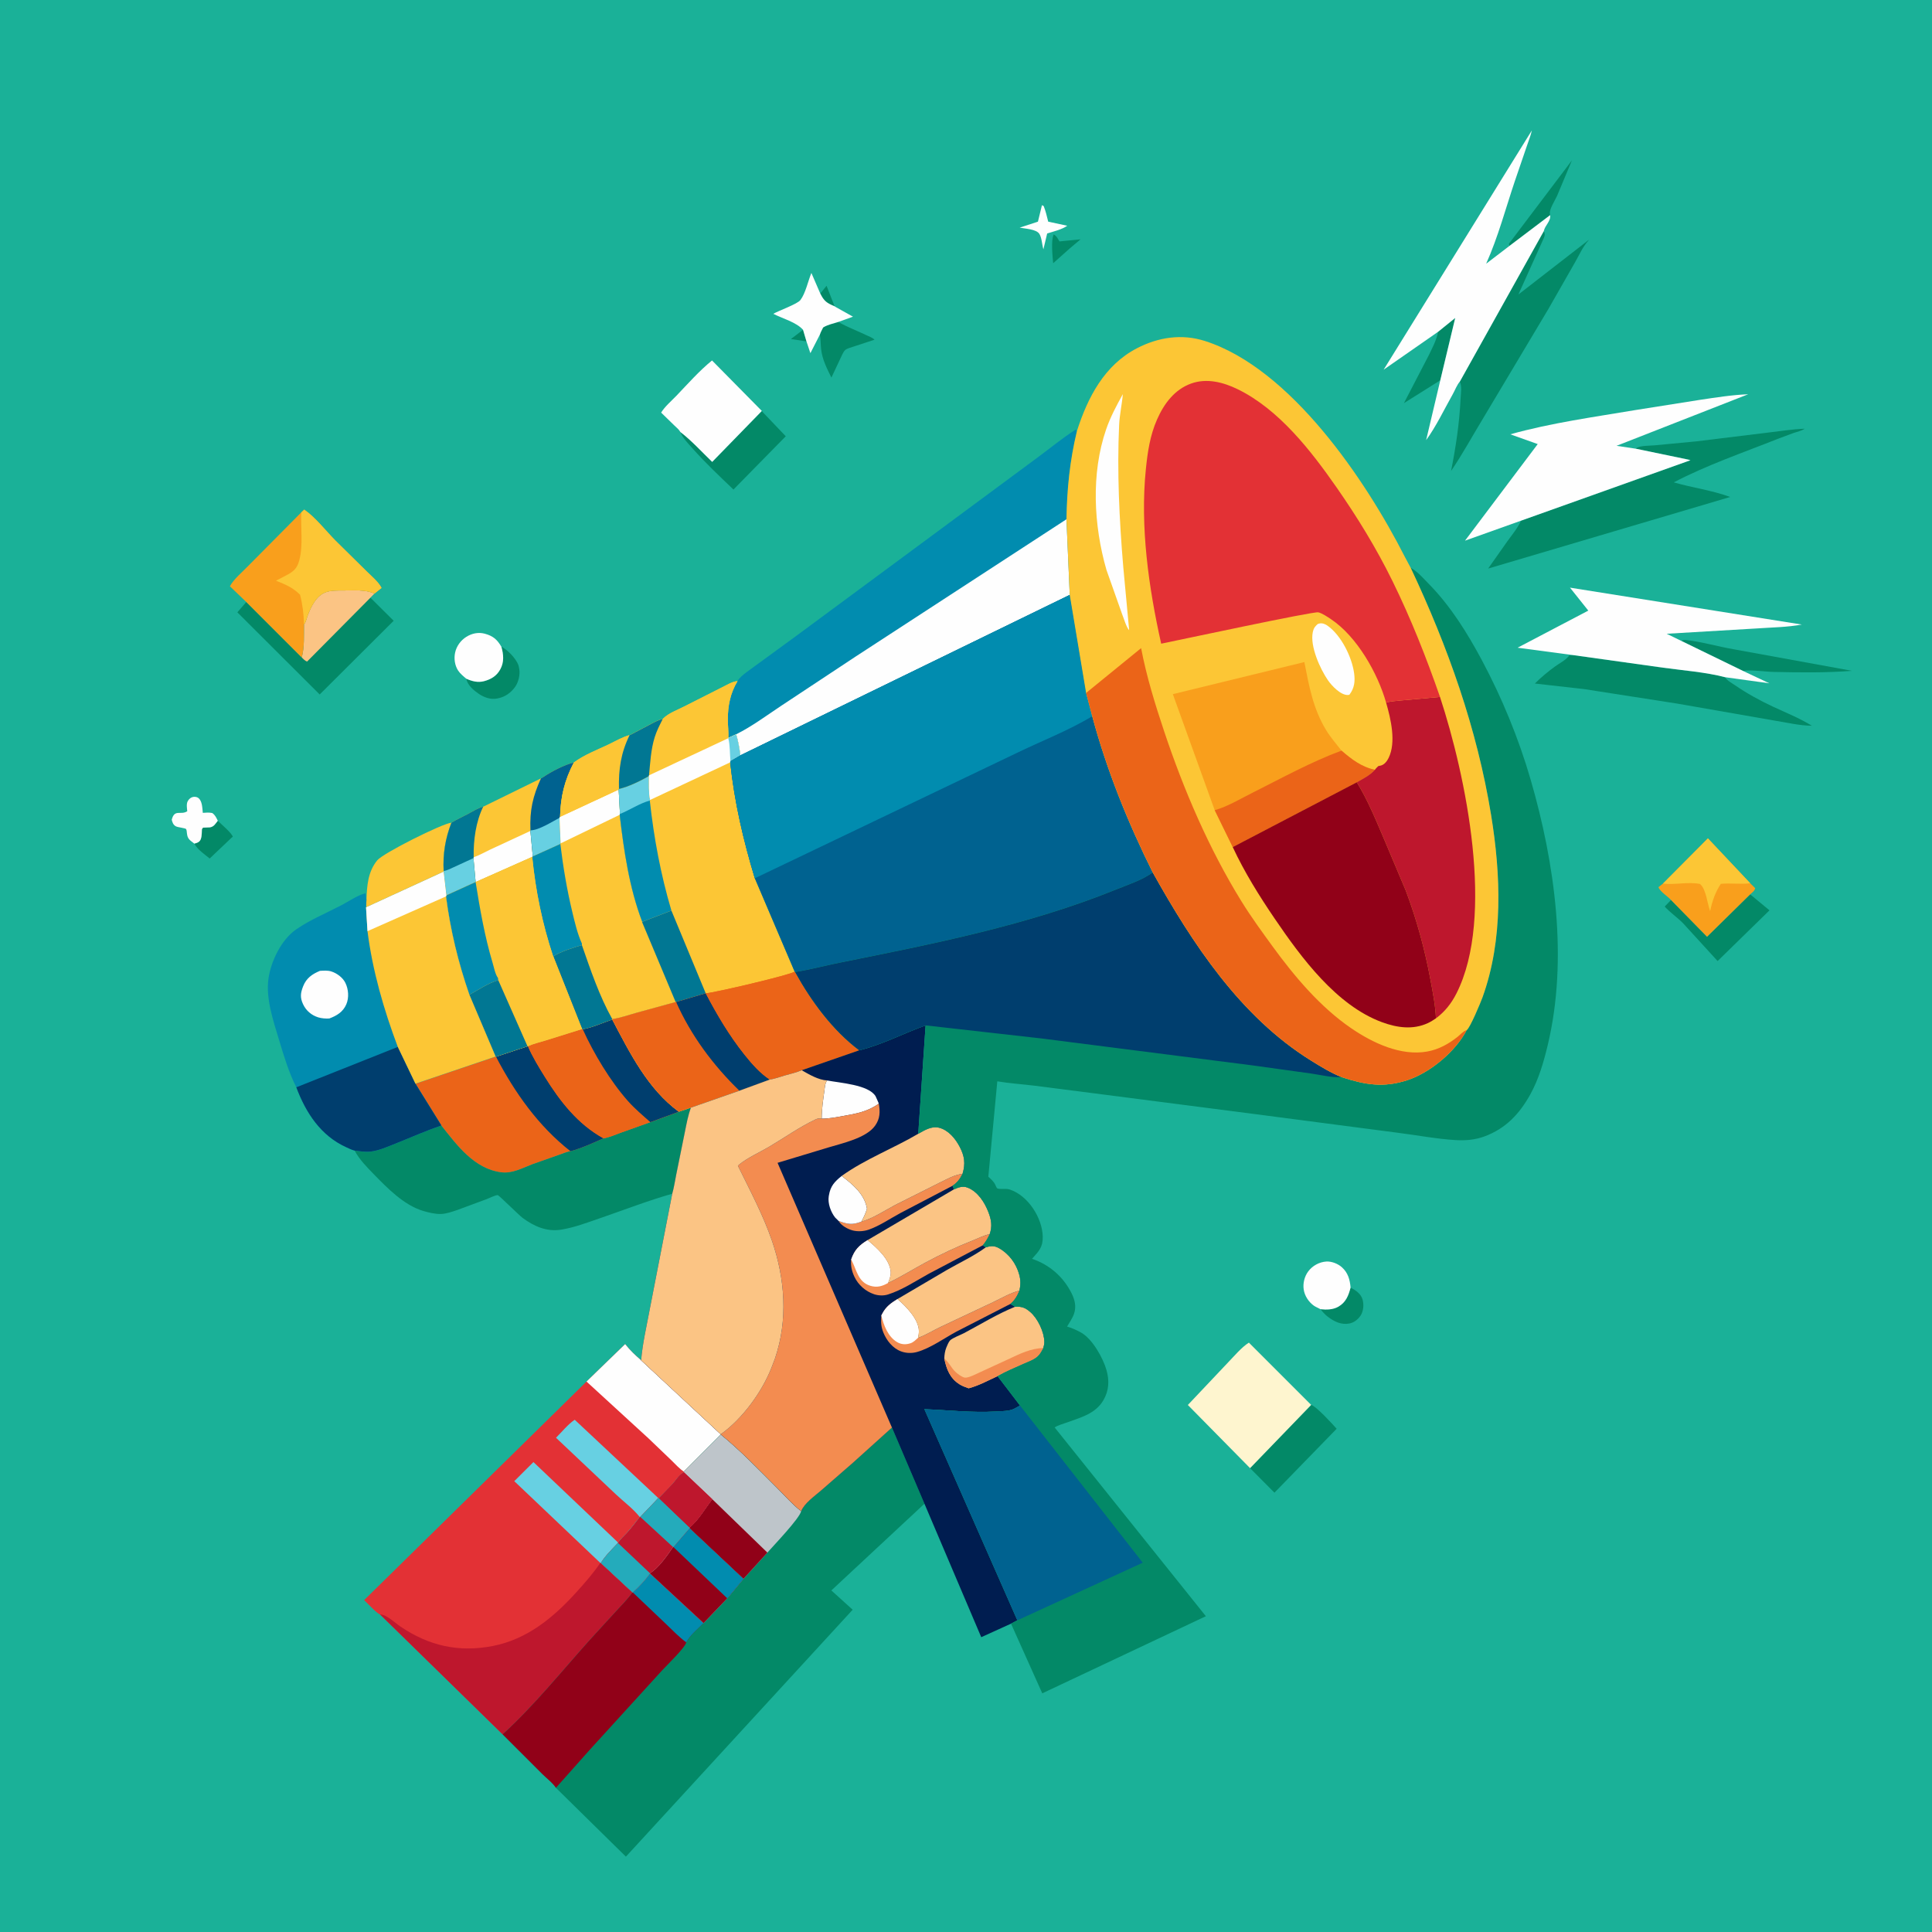 <svg version="1.1" xmlns="http://www.w3.org/2000/svg" style="display: block;" viewBox="0 0 2048 2048" width="1024" height="1024">
<path transform="translate(0,0)" fill="rgb(26,177,152)" d="M -0 -0 L 2048 0 L 2048 2048 L -0 2048 L -0 -0 z"/>
<path transform="translate(0,0)" fill="rgb(3,137,103)" d="M 854.878 361.9 L 838.39 359.395 L 851.251 349.606 L 854.878 361.9 z"/>
<path transform="translate(0,0)" fill="rgb(3,137,103)" d="M 869.533 311.178 L 876.195 302.953 L 884.703 324.7 C 876.491 321.212 873.647 319.448 869.533 311.178 z"/>
<path transform="translate(0,0)" fill="rgb(3,137,103)" d="M 1116.97 248.5 C 1120.19 250.288 1121.16 252.814 1123.09 255.902 L 1145.44 253.689 L 1133.49 263.775 L 1116.4 279.039 C 1115.73 271.616 1113.94 254.971 1116.97 248.5 z"/>
<path transform="translate(0,0)" fill="rgb(254,254,254)" d="M 1104.52 217.5 L 1106.36 218.443 C 1108.49 223.798 1109.76 229.384 1111.15 234.965 L 1131.32 239.306 C 1125.66 243.374 1116.64 245.358 1110.04 247.503 L 1106.05 264.28 C 1104.58 259.496 1104.36 251.762 1101.65 247.762 C 1098.33 242.864 1086.54 242.424 1080.9 241.31 L 1100.25 234.981 L 1104.52 217.5 z"/>
<path transform="translate(0,0)" fill="rgb(3,137,103)" d="M 230.877 870.03 C 234.218 873.455 245.801 883.092 246.758 887.001 L 245.386 888.094 L 222.264 910.063 C 216.983 905.651 209.194 900.523 206.026 894.3 C 208.101 893.68 209.685 893.373 211.329 891.89 C 213.93 889.544 213.839 883.816 214.01 880.512 C 214.124 878.314 213.779 879.446 215.196 877.344 L 222.5 877.056 C 226.806 876.374 228.371 873.192 230.877 870.03 z"/>
<path transform="translate(0,0)" fill="rgb(3,137,103)" d="M 1431.67 1364.87 C 1437.19 1367.84 1442.81 1371.46 1444.48 1377.93 C 1445.87 1383.28 1445.3 1390.12 1442.19 1394.7 C 1439.48 1398.7 1435.33 1401.98 1430.5 1402.94 C 1421.84 1404.66 1414.28 1400.94 1407.56 1395.8 C 1404.66 1393.58 1402.05 1390.7 1399.8 1387.82 C 1406.23 1388.51 1413.1 1388.39 1418.83 1385.07 C 1426.75 1380.48 1429.55 1373.23 1431.67 1364.87 z"/>
<path transform="translate(0,0)" fill="rgb(3,137,103)" d="M 1600.11 260.649 L 1599.5 258.392 L 1666.31 169.989 L 1650.55 207.635 C 1648.46 212.18 1642.25 221.862 1642.92 226.48 L 1643.22 228.04 L 1600.11 260.649 z"/>
<path transform="translate(0,0)" fill="rgb(254,254,254)" d="M 206.026 894.3 L 205.282 893.735 L 204.089 892.79 L 202.299 891.427 C 199.408 889.058 198.479 886.71 198.116 883.045 C 197.967 881.546 197.951 880.496 197.392 879.06 C 196.816 877.582 188.527 877.286 186.094 875.752 C 183.473 874.099 182.798 871.785 182.053 869 C 184.992 857.15 191.58 864.502 198.5 859.95 C 198.221 856.696 197.432 852.529 198.896 849.5 C 200.052 847.11 202.341 845.173 205 844.744 C 206.713 844.467 208.907 844.824 210.257 845.887 C 214.536 849.256 214.406 856.621 214.981 861.653 C 218.443 861.409 221.583 861.122 225 861.832 C 228.105 864.014 229.222 866.692 230.877 870.03 C 228.371 873.192 226.806 876.374 222.5 877.056 L 215.196 877.344 C 213.779 879.446 214.124 878.314 214.01 880.512 C 213.839 883.816 213.93 889.544 211.329 891.89 C 209.685 893.373 208.101 893.68 206.026 894.3 z"/>
<path transform="translate(0,0)" fill="rgb(3,137,103)" d="M 531.482 685.565 C 537.895 688.562 546.806 697.966 549.376 704.67 C 549.801 705.777 549.98 706.843 550.194 708 L 550.438 709.254 C 551.482 715.294 549.583 723.202 545.996 728.208 C 541.589 734.358 535.428 738.735 528 740.235 L 526.787 740.488 C 520.049 741.786 513.066 739.245 507.514 735.485 C 502.29 731.948 496.044 726.685 494.478 720.289 L 494.355 719.51 C 500.365 722.153 506.547 723.82 513.064 722.086 C 520.67 720.062 526.467 716.542 530.332 709.5 C 534.552 701.811 533.799 693.766 531.482 685.565 z"/>
<path transform="translate(0,0)" fill="rgb(3,137,103)" d="M 1524.39 351.761 L 1542.59 337.042 L 1526.76 403.133 L 1488.22 427.334 L 1514.52 376.675 C 1518.15 369.015 1522.38 361.382 1524.13 353.049 L 1524.39 351.761 z"/>
<path transform="translate(0,0)" fill="rgb(3,137,103)" d="M 888.596 341.287 L 889.49 341.794 C 898.576 346.87 908.73 350.662 918.144 355.206 C 920.83 356.502 925.088 357.954 927.013 360.091 L 904.637 367.449 C 902.409 368.222 897.95 369.36 896.148 370.871 C 894.722 372.067 893.658 374.144 892.851 375.757 L 881.329 400.256 C 876.516 390.537 871.698 381.222 870.434 370.275 C 869.838 365.119 870.093 359.822 869.098 354.742 C 869.77 352.279 871.443 349.496 872.542 347.15 C 877.096 344.224 883.431 342.927 888.596 341.287 z"/>
<path transform="translate(0,0)" fill="rgb(254,254,254)" d="M 1399.8 1387.82 L 1398 1386.88 C 1396.13 1385.94 1394.21 1385.13 1392.5 1383.88 C 1387.13 1379.97 1382.99 1373.61 1381.99 1367 C 1380.98 1360.33 1382.78 1353.05 1386.84 1347.65 C 1391.3 1341.71 1398.53 1337.73 1406 1337.28 C 1411.63 1336.94 1418.36 1339.63 1422.5 1343.38 C 1428.99 1349.25 1430.95 1356.45 1431.67 1364.87 C 1429.55 1373.23 1426.75 1380.48 1418.83 1385.07 C 1413.1 1388.39 1406.23 1388.51 1399.8 1387.82 z"/>
<path transform="translate(0,0)" fill="rgb(254,254,254)" d="M 494.355 719.51 C 491.383 717.036 487.701 714.023 485.583 710.748 C 482.035 705.261 481.066 698.048 482.456 691.719 C 483.964 684.858 488.41 678.799 494.333 675.071 C 500.173 671.397 507.103 669.92 513.844 671.738 C 522.561 674.089 526.93 677.801 531.482 685.565 C 533.799 693.766 534.552 701.811 530.332 709.5 C 526.467 716.542 520.67 720.062 513.064 722.086 C 506.547 723.82 500.365 722.153 494.355 719.51 z"/>
<path transform="translate(0,0)" fill="rgb(3,137,103)" d="M 1782.29 679.396 C 1784.07 678.483 1785.01 678.189 1787.06 678.414 C 1803.67 680.236 1820.89 685.334 1837.5 688.199 L 1963.21 711.102 C 1936.13 713.268 1907.5 712.883 1880.33 712.277 C 1870.01 712.046 1857.59 709.812 1847.55 711.146 L 1782.29 679.396 z"/>
<path transform="translate(0,0)" fill="rgb(254,254,254)" d="M 851.251 349.606 C 844.153 341.506 829.379 337.652 819.723 332.65 C 825.885 329.104 845.132 322.4 848.462 318.061 C 853.849 311.044 856.619 297.756 860.107 289.349 L 869.533 311.178 C 873.647 319.448 876.491 321.212 884.703 324.7 L 886.288 325.688 L 904.197 335.692 L 888.596 341.287 C 883.431 342.927 877.096 344.224 872.542 347.15 C 871.443 349.496 869.77 352.279 869.098 354.742 L 859.05 374.363 L 854.878 361.9 L 851.251 349.606 z"/>
<path transform="translate(0,0)" fill="rgb(3,137,103)" d="M 1771.34 954.009 L 1809.53 992.995 L 1855.24 948.037 L 1875.74 964.987 L 1820.73 1018.75 L 1784.04 978.584 C 1777.96 972.464 1770.32 967.222 1764.65 960.993 L 1771.34 954.009 z"/>
<path transform="translate(0,0)" fill="rgb(3,137,103)" d="M 807.58 435.612 L 808.627 436.98 L 832.947 462.464 L 777.494 518.935 C 762.509 504.584 747.607 490.57 733.828 475.025 C 729.658 470.321 723.273 463.897 721.212 457.935 C 733.158 467.098 744.103 479.184 754.951 489.643 L 807.58 435.612 z"/>
<path transform="translate(0,0)" fill="rgb(3,137,103)" d="M 1389.89 1489.25 C 1395.21 1490.61 1412.36 1509.4 1416.91 1514.55 L 1350.98 1582.31 L 1325.13 1556.3 L 1389.89 1489.25 z"/>
<path transform="translate(0,0)" fill="rgb(252,198,53)" d="M 388.441 953.749 C 389.026 938.739 389.955 924.158 399.872 911.998 C 406.168 904.278 468.66 873.018 478.554 872.067 C 472.068 888.593 469.33 905.47 470.29 923.272 L 470.277 924.003 L 388.015 961.802 L 388.441 953.749 z"/>
<path transform="translate(0,0)" fill="rgb(249,159,28)" d="M 1762.81 936.645 L 1810.46 888.71 L 1855.3 936.281 L 1860.57 941.5 C 1859.85 944.581 1857.52 945.911 1855.24 948.037 L 1809.53 992.995 L 1771.34 954.009 C 1767.48 949.841 1760.12 945.482 1758 940.5 L 1762.81 936.645 z"/>
<path transform="translate(0,0)" fill="rgb(252,198,53)" d="M 1762.81 936.645 L 1810.46 888.71 L 1855.3 936.281 C 1844.9 937.599 1834.53 935.904 1824.16 936.895 C 1818.31 945.682 1814.88 955.571 1812.82 965.893 C 1809.88 958.079 1808.46 941.935 1802 937.041 C 1788.97 934.499 1775.75 938.205 1762.81 936.645 z"/>
<path transform="translate(0,0)" fill="rgb(254,254,254)" d="M 721.212 457.935 C 719.763 455.235 717.002 453.127 714.815 450.994 L 700.84 437.383 C 704.566 431.121 711.964 424.796 717.109 419.427 C 729.25 406.757 741.143 393.183 754.78 382.113 L 807.58 435.612 L 754.951 489.643 C 744.103 479.184 733.158 467.098 721.212 457.935 z"/>
<path transform="translate(0,0)" fill="rgb(3,137,103)" d="M 322.225 661.949 C 324.244 659.72 324.76 656.056 325.81 653.272 C 329.352 643.88 334.688 631.905 344.77 627.959 C 350.83 625.587 358.009 625.969 364.41 625.929 C 374.78 625.864 387.424 624.765 397.008 629.192 L 392.671 633.582 L 417.308 658.042 L 338.88 736.169 L 251.599 649.083 L 261.083 638.137 L 319.849 696.937 C 322.884 685.863 322.033 673.369 322.225 661.949 z"/>
<path transform="translate(0,0)" fill="rgb(251,196,132)" d="M 322.225 661.949 C 324.244 659.72 324.76 656.056 325.81 653.272 C 329.352 643.88 334.688 631.905 344.77 627.959 C 350.83 625.587 358.009 625.969 364.41 625.929 C 374.78 625.864 387.424 624.765 397.008 629.192 L 392.671 633.582 L 325.5 701.308 C 323.184 700.449 321.598 698.613 319.849 696.937 C 322.884 685.863 322.033 673.369 322.225 661.949 z"/>
<path transform="translate(0,0)" fill="rgb(3,137,103)" d="M 1667.59 694.438 L 1763.15 707.801 C 1784.43 710.726 1807.88 712.461 1828.65 717.865 C 1830.71 721.445 1835.64 723.964 1839.04 726.303 C 1851.69 735.004 1865.38 742.532 1879.29 749.025 C 1893.21 755.531 1907.51 761.229 1920.65 769.306 C 1907.6 769.251 1894.1 765.894 1881.22 763.881 L 1778.07 745.869 L 1679.5 730.51 L 1627.02 724.57 C 1633.57 718.037 1641.14 711.733 1648.63 706.331 C 1652.97 703.198 1659.4 699.928 1662.73 695.766 L 1663.5 694.755 L 1667.59 694.438 z"/>
<path transform="translate(0,0)" fill="rgb(3,137,103)" d="M 1636.5 245.003 C 1637.78 248.051 1637.82 248.893 1636.66 252 L 1609.55 312.196 L 1684.76 253.844 L 1683.79 254.919 C 1677.77 261.689 1674.18 270.017 1669.73 277.832 L 1641.72 326.916 L 1571.79 444.064 C 1560.6 462.465 1550.35 481.41 1538.21 499.225 C 1543.25 473.752 1547.02 448.782 1548.28 422.798 C 1548.53 417.621 1549.91 409.121 1547.45 404.578 L 1636.5 245.003 z"/>
<path transform="translate(0,0)" fill="rgb(254,245,207)" d="M 1325.13 1556.3 L 1259.16 1489.34 L 1302 1444.02 C 1308.53 1437.31 1316.01 1428.22 1323.88 1423.24 L 1389.89 1489.25 L 1325.13 1556.3 z"/>
<path transform="translate(0,0)" fill="rgb(252,198,53)" d="M 573.416 825.13 C 575.359 824.128 574.704 824.55 576.113 823.593 C 584.45 817.928 598.48 810.614 608.353 808.238 C 598.467 827.073 594.222 844.558 593.71 865.87 L 593.077 866.921 L 594.277 894.02 L 594.001 894.681 L 564.778 907.891 L 564.182 908.356 L 504.176 935.016 L 473.213 949.121 L 470.277 924.003 L 470.29 923.272 C 469.33 905.47 472.068 888.593 478.554 872.067 C 484.03 868.717 490.027 866.023 495.702 862.997 C 501.115 860.111 506.341 856.746 512.251 855.02 L 512.486 855.012 L 573.416 825.13 z"/>
<path transform="translate(0,0)" fill="rgb(254,254,254)" d="M 562.234 880.821 L 564.778 907.891 L 564.182 908.356 L 504.176 935.016 L 501.896 909.649 L 502.132 908.666 C 507.907 906.808 513.946 903.239 519.476 900.673 L 562.234 880.821 z"/>
<path transform="translate(0,0)" fill="rgb(1,119,147)" d="M 478.554 872.067 C 484.03 868.717 490.027 866.023 495.702 862.997 C 501.115 860.111 506.341 856.746 512.251 855.02 C 504.336 871.278 501.769 890.651 502.132 908.666 L 501.896 909.649 L 504.176 935.016 L 473.213 949.121 L 470.277 924.003 L 470.29 923.272 C 469.33 905.47 472.068 888.593 478.554 872.067 z"/>
<path transform="translate(0,0)" fill="rgb(103,208,226)" d="M 470.29 923.272 C 473.846 922.881 477.866 920.66 481.16 919.174 L 501.896 909.649 L 504.176 935.016 L 473.213 949.121 L 470.277 924.003 L 470.29 923.272 z"/>
<path transform="translate(0,0)" fill="rgb(0,98,144)" d="M 573.416 825.13 C 575.359 824.128 574.704 824.55 576.113 823.593 C 584.45 817.928 598.48 810.614 608.353 808.238 C 598.467 827.073 594.222 844.558 593.71 865.87 L 593.077 866.921 L 594.277 894.02 L 594.001 894.681 L 564.778 907.891 L 562.234 880.821 L 562.294 880.223 C 561.424 858.909 564.724 844.339 573.416 825.13 z"/>
<path transform="translate(0,0)" fill="rgb(103,208,226)" d="M 593.077 866.921 L 594.277 894.02 L 594.001 894.681 L 564.778 907.891 L 562.234 880.821 L 562.294 880.223 C 571.253 880.098 585.199 871.064 593.077 866.921 z"/>
<path transform="translate(0,0)" fill="rgb(249,159,28)" d="M 319.384 543.129 L 322.5 540.209 C 334.498 548.44 345.302 562.643 355.611 573.023 L 388.745 605.709 C 393.639 610.554 401.508 617.106 404.456 623.231 L 397.008 629.192 C 387.424 624.765 374.78 625.864 364.41 625.929 C 358.009 625.969 350.83 625.587 344.77 627.959 C 334.688 631.905 329.352 643.88 325.81 653.272 C 324.76 656.056 324.244 659.72 322.225 661.949 C 322.033 673.369 322.884 685.863 319.849 696.937 L 261.083 638.137 L 243.706 621.49 C 247.681 613.994 256.728 606.507 262.717 600.281 L 319.384 543.129 z"/>
<path transform="translate(0,0)" fill="rgb(252,198,53)" d="M 319.384 543.129 L 322.5 540.209 C 334.498 548.44 345.302 562.643 355.611 573.023 L 388.745 605.709 C 393.639 610.554 401.508 617.106 404.456 623.231 L 397.008 629.192 C 387.424 624.765 374.78 625.864 364.41 625.929 C 358.009 625.969 350.83 625.587 344.77 627.959 C 334.688 631.905 329.352 643.88 325.81 653.272 C 324.76 656.056 324.244 659.72 322.225 661.949 C 322.026 651.263 320.76 640.852 318.089 630.499 C 310.605 622.81 302.405 619.521 292.563 615.574 L 305.081 609.032 C 311.604 605.403 315.051 601.969 317.03 594.685 L 317.392 593.283 C 321.411 578.13 318.608 558.958 319.384 543.129 z"/>
<path transform="translate(0,0)" fill="rgb(3,137,103)" d="M 1733.84 475.611 L 1734.97 474.831 C 1739.12 472.265 1748.7 472.53 1753.66 472.094 L 1798.01 467.883 L 1872.93 458.709 C 1886.3 457.126 1899.61 454.996 1913.08 454.462 C 1909.69 456.734 1905.29 457.623 1901.44 458.908 L 1884.37 465.268 C 1847.84 479.818 1809.07 493.058 1774.28 511.328 C 1793.94 517.029 1814.88 519.738 1834.1 526.806 L 1577.48 602.702 L 1598.09 573.465 C 1602.94 566.775 1608.98 559.49 1612.36 551.935 L 1791.92 487.866 L 1789.51 487.173 L 1733.84 475.611 z"/>
<path transform="translate(0,0)" fill="rgb(254,254,254)" d="M 1667.59 694.438 L 1608.71 686.593 L 1683.66 647.27 L 1664.25 622.928 L 1909.99 662.052 C 1894.31 664.969 1877.46 665.085 1861.53 666.219 L 1766.78 671.815 L 1782.29 679.396 L 1847.55 711.146 L 1875.61 724.352 L 1828.65 717.865 C 1807.88 712.461 1784.43 710.726 1763.15 707.801 L 1667.59 694.438 z"/>
<path transform="translate(0,0)" fill="rgb(254,254,254)" d="M 1524.39 351.761 L 1466.72 391.888 L 1623.84 138.205 C 1622.72 143.637 1620.35 149.161 1618.63 154.458 L 1605.79 192 C 1595.99 221.117 1587.97 251.493 1575.39 279.539 L 1600.11 260.649 L 1643.22 228.04 C 1644.2 234.376 1637.54 239.107 1636.5 245.003 L 1547.45 404.578 C 1544.5 407.832 1542.24 413.876 1539.99 417.856 C 1530.95 433.878 1522.56 451.727 1511.76 466.551 L 1526.76 403.133 L 1542.59 337.042 L 1524.39 351.761 z"/>
<path transform="translate(0,0)" fill="rgb(254,254,254)" d="M 1612.36 551.935 L 1552.97 573.137 L 1630.04 470.749 L 1600.98 460.39 C 1644.35 448.232 1690.25 441.989 1734.64 434.513 L 1802.05 423.854 C 1818.99 421.348 1836.03 418.585 1853.16 417.933 L 1713.6 472.58 L 1733.84 475.611 L 1789.51 487.173 L 1791.92 487.866 L 1612.36 551.935 z"/>
<path transform="translate(0,0)" fill="rgb(3,137,103)" d="M 719.604 1178.48 L 732.393 1174.16 C 729.252 1182.53 727.745 1191.36 725.956 1200.09 L 716.836 1245.09 C 715.44 1251.74 714.496 1258.93 712.582 1265.43 C 686.883 1272.7 661.508 1282.6 636.227 1291.28 C 622.784 1295.89 608.728 1301.31 594.659 1303.51 C 579.287 1305.92 566.075 1299.88 554 1291.05 C 550.527 1288.51 528.636 1266.79 527.633 1266.84 C 524.699 1266.99 518.97 1269.95 516.019 1271.07 L 484.534 1282.73 C 479.225 1284.48 473.114 1286.7 467.5 1286.86 C 461.257 1287.04 454.388 1285.37 448.451 1283.6 C 428.311 1277.58 410.664 1259.52 396.404 1244.9 C 389.109 1237.42 380.786 1228.96 375.929 1219.65 C 381.266 1220.35 387.137 1221.31 392.5 1220.75 C 401.433 1219.83 411.073 1215.46 419.452 1212.15 C 435.544 1205.79 451.476 1198.54 467.902 1193.11 C 484.583 1214.14 502.651 1238.93 531.333 1242.65 C 543.075 1244.18 553.82 1238.1 564.5 1234.02 L 593 1223.98 C 596.528 1222.83 601.055 1220.72 604.7 1220.35 C 616.472 1217.16 628.584 1211.63 639.708 1206.66 C 645.976 1205.64 652.151 1202.84 658.12 1200.67 L 689.378 1189.51 L 719.604 1178.48 z"/>
<path transform="translate(0,0)" fill="rgb(235,100,24)" d="M 617.722 1091.05 C 628.071 1089.23 638.969 1084.14 649.006 1080.76 C 667.616 1116.1 686.626 1154.37 719.604 1178.48 L 689.378 1189.51 L 658.12 1200.67 C 652.151 1202.84 645.976 1205.64 639.708 1206.66 C 628.584 1211.63 616.472 1217.16 604.7 1220.35 C 601.055 1220.72 596.528 1222.83 593 1223.98 L 564.5 1234.02 C 553.82 1238.1 543.075 1244.18 531.333 1242.65 C 502.651 1238.93 484.583 1214.14 467.902 1193.11 L 440.388 1148.77 L 525.358 1120 L 525.757 1120.15 L 559.181 1109.11 L 559.625 1109 C 565.251 1106.41 572.059 1104.87 577.986 1103.03 L 617.069 1090.81 L 617.722 1091.05 z"/>
<path transform="translate(0,0)" fill="rgb(0,62,110)" d="M 559.181 1109.11 L 559.625 1109 C 564.409 1120.25 571.125 1131.16 577.568 1141.53 C 593.628 1167.39 612.551 1191.81 639.708 1206.66 C 628.584 1211.63 616.472 1217.16 604.7 1220.35 C 570.617 1193.59 545.7 1158.28 525.757 1120.15 L 559.181 1109.11 z"/>
<path transform="translate(0,0)" fill="rgb(235,100,24)" d="M 617.722 1091.05 C 628.071 1089.23 638.969 1084.14 649.006 1080.76 C 667.616 1116.1 686.626 1154.37 719.604 1178.48 L 689.378 1189.51 L 658.12 1200.67 C 652.151 1202.84 645.976 1205.64 639.708 1206.66 C 612.551 1191.81 593.628 1167.39 577.568 1141.53 C 571.125 1131.16 564.409 1120.25 559.625 1109 C 565.251 1106.41 572.059 1104.87 577.986 1103.03 L 617.069 1090.81 L 617.722 1091.05 z"/>
<path transform="translate(0,0)" fill="rgb(0,62,110)" d="M 617.722 1091.05 C 628.071 1089.23 638.969 1084.14 649.006 1080.76 C 667.616 1116.1 686.626 1154.37 719.604 1178.48 L 689.378 1189.51 C 681.318 1182.37 672.898 1175.29 665.74 1167.24 C 646.912 1146.04 629.466 1116.91 617.722 1091.05 z"/>
<path transform="translate(0,0)" fill="rgb(252,198,53)" d="M 608.353 808.238 C 619.104 800.2 632.997 794.939 645.085 789.188 C 652.101 785.85 659.874 781.164 667.396 779.27 C 658.201 798.058 655.619 815.428 656.142 836.297 L 655.841 836.984 L 657.204 862.859 L 656.903 863.727 C 661.353 901.772 667.073 941.212 680.799 977.191 L 680.843 977.801 L 716.263 1062.19 L 675.08 1073.5 C 666.72 1075.78 657.586 1079.14 649.035 1080.29 L 649.006 1080.76 C 638.969 1084.14 628.071 1089.23 617.722 1091.05 L 617.069 1090.81 L 577.986 1103.03 C 572.059 1104.87 565.251 1106.41 559.625 1109 L 559.181 1109.11 L 525.757 1120.15 L 525.358 1120 L 497.564 1054.52 C 485.66 1020.04 477.504 986.407 472.778 950.219 L 473.213 949.121 L 504.176 935.016 L 564.182 908.356 L 564.778 907.891 L 594.001 894.681 L 594.277 894.02 L 593.077 866.921 L 593.71 865.87 C 594.222 844.558 598.467 827.073 608.353 808.238 z"/>
<path transform="translate(0,0)" fill="rgb(254,254,254)" d="M 593.71 865.87 L 655.841 836.984 L 657.204 862.859 L 656.903 863.727 L 594.277 894.02 L 593.077 866.921 L 593.71 865.87 z"/>
<path transform="translate(0,0)" fill="rgb(1,119,147)" d="M 586.512 1013.79 C 594.664 1008.51 607.409 1004.65 616.833 1001.84 C 625.966 1028.02 635.428 1056.11 649.035 1080.29 L 649.006 1080.76 C 638.969 1084.14 628.071 1089.23 617.722 1091.05 L 617.069 1090.81 L 586.512 1013.79 z"/>
<path transform="translate(0,0)" fill="rgb(252,198,53)" d="M 608.353 808.238 C 619.104 800.2 632.997 794.939 645.085 789.188 C 652.101 785.85 659.874 781.164 667.396 779.27 C 658.201 798.058 655.619 815.428 656.142 836.297 L 655.841 836.984 L 593.71 865.87 C 594.222 844.558 598.467 827.073 608.353 808.238 z"/>
<path transform="translate(0,0)" fill="rgb(1,140,175)" d="M 564.778 907.891 L 594.001 894.681 C 596.916 918.794 600.922 942.876 606.612 966.496 C 609.289 977.61 612.076 989.801 616.842 1000.21 L 616.833 1001.84 C 607.409 1004.65 594.664 1008.51 586.512 1013.79 L 586.258 1013.46 C 574.874 979.055 567.735 944.395 564.182 908.356 L 564.778 907.891 z"/>
<path transform="translate(0,0)" fill="rgb(252,198,53)" d="M 504.176 935.016 L 564.182 908.356 C 567.735 944.395 574.874 979.055 586.258 1013.46 L 586.512 1013.79 L 617.069 1090.81 L 577.986 1103.03 C 572.059 1104.87 565.251 1106.41 559.625 1109 L 559.181 1109.11 L 525.757 1120.15 L 525.358 1120 L 497.564 1054.52 C 485.66 1020.04 477.504 986.407 472.778 950.219 L 473.213 949.121 L 504.176 935.016 z"/>
<path transform="translate(0,0)" fill="rgb(1,119,147)" d="M 497.564 1054.52 C 507.77 1048.89 516.915 1042.47 528.154 1038.95 L 559.181 1109.11 L 525.757 1120.15 L 525.358 1120 L 497.564 1054.52 z"/>
<path transform="translate(0,0)" fill="rgb(1,140,175)" d="M 504.176 935.016 C 508.893 964.234 513.665 992.056 522.14 1020.51 C 523.463 1024.95 525.038 1033.07 527.892 1036.69 L 528.154 1038.95 C 516.915 1042.47 507.77 1048.89 497.564 1054.52 C 485.66 1020.04 477.504 986.407 472.778 950.219 L 473.213 949.121 L 504.176 935.016 z"/>
<path transform="translate(0,0)" fill="rgb(1,140,175)" d="M 781.779 722.05 C 784.131 717.989 787.75 715.329 791.413 712.501 L 842.466 675.247 L 993.774 563.451 L 1097.62 486.617 C 1111.63 476.459 1125.55 464.703 1140.11 455.5 L 1141.64 456.751 C 1134.05 488.107 1131.04 518.256 1130.49 550.447 L 1133.97 630.631 L 784.836 800.699 C 783.786 793.049 782.613 785.797 780.324 778.411 L 772.088 782.176 C 772.441 775.876 771.518 769.22 771.515 762.862 C 771.509 748.077 774.111 734.833 781.779 722.05 z"/>
<path transform="translate(0,0)" fill="rgb(254,254,254)" d="M 1130.49 550.447 L 1133.97 630.631 L 784.836 800.699 C 783.786 793.049 782.613 785.797 780.324 778.411 C 797.143 770.02 812.568 758.474 828.193 748.102 L 906.676 696.188 L 1130.49 550.447 z"/>
<path transform="translate(0,0)" fill="rgb(1,140,175)" d="M 470.277 924.003 L 473.213 949.121 L 472.778 950.219 C 477.504 986.407 485.66 1020.04 497.564 1054.52 L 525.358 1120 L 440.388 1148.77 L 467.902 1193.11 C 451.476 1198.54 435.544 1205.79 419.452 1212.15 C 411.073 1215.46 401.433 1219.83 392.5 1220.75 C 387.137 1221.31 381.266 1220.35 375.929 1219.65 C 373.068 1219.02 369.683 1217.3 367 1216.08 C 340.01 1203.81 324.317 1179.75 314.116 1152.58 C 306.132 1136.83 300.779 1118.92 295.701 1102.04 C 289.67 1082 281.513 1058.19 284.627 1037.09 C 287.329 1018.78 298.16 996.312 313.658 985.41 L 314.718 984.691 C 328.842 974.991 346.29 967.686 361.57 959.76 C 369.317 955.741 379.188 948.835 387.5 946.862 L 388.441 953.749 L 388.015 961.802 L 470.277 924.003 z"/>
<path transform="translate(0,0)" fill="rgb(254,254,254)" d="M 339.181 1029.13 C 343.129 1028.93 347.353 1028.54 351.172 1029.76 C 357.105 1031.64 363.311 1036.19 366.102 1041.85 C 369.423 1048.58 370.102 1057.52 367.157 1064.5 C 363.707 1072.68 356.946 1076.74 349.037 1079.65 C 345.263 1079.87 340.925 1079.55 337.3 1078.43 C 330.152 1076.22 324.407 1071.28 321.261 1064.5 C 317.973 1057.42 318.501 1052.76 321.321 1045.53 C 324.701 1036.86 330.944 1032.53 339.181 1029.13 z"/>
<path transform="translate(0,0)" fill="rgb(0,62,110)" d="M 314.116 1152.58 L 421.69 1109.78 L 440.388 1148.77 L 467.902 1193.11 C 451.476 1198.54 435.544 1205.79 419.452 1212.15 C 411.073 1215.46 401.433 1219.83 392.5 1220.75 C 387.137 1221.31 381.266 1220.35 375.929 1219.65 C 373.068 1219.02 369.683 1217.3 367 1216.08 C 340.01 1203.81 324.317 1179.75 314.116 1152.58 z"/>
<path transform="translate(0,0)" fill="rgb(252,198,53)" d="M 470.277 924.003 L 473.213 949.121 L 472.778 950.219 C 477.504 986.407 485.66 1020.04 497.564 1054.52 L 525.358 1120 L 440.388 1148.77 L 421.69 1109.78 C 406.845 1070.41 394.834 1028.86 389.564 987.055 L 388.015 961.802 L 470.277 924.003 z"/>
<path transform="translate(0,0)" fill="rgb(254,254,254)" d="M 470.277 924.003 L 473.213 949.121 L 472.778 950.219 L 389.564 987.055 L 388.015 961.802 L 470.277 924.003 z"/>
<path transform="translate(0,0)" fill="rgb(252,198,53)" d="M 702.508 762.233 L 703.124 761.538 C 708.734 755.951 717.951 752.654 725 749.044 L 765.711 728.449 C 770.435 726.187 776.505 722.242 781.779 722.05 C 774.111 734.833 771.509 748.077 771.515 762.862 C 771.518 769.22 772.441 775.876 772.088 782.176 L 780.324 778.411 C 782.613 785.797 783.786 793.049 784.836 800.699 L 774.321 806.832 L 774.04 808.139 C 778.615 850.631 787.836 890.169 800.129 931.009 L 842.355 1029.97 L 842.882 1030.4 C 859.818 1061.11 882.631 1092.24 910.848 1113.35 L 849.855 1134.51 C 844.151 1136.95 837.954 1138.31 832 1140.02 C 826.782 1141.52 821.373 1143.59 816.01 1144.42 L 783.779 1156.2 L 732.393 1174.16 L 719.604 1178.48 C 686.626 1154.37 667.616 1116.1 649.006 1080.76 L 649.035 1080.29 C 657.586 1079.14 666.72 1075.78 675.08 1073.5 L 716.263 1062.19 L 680.843 977.801 L 680.799 977.191 C 667.073 941.212 661.353 901.772 656.903 863.727 L 657.204 862.859 L 655.841 836.984 L 656.142 836.297 C 655.619 815.428 658.201 798.058 667.396 779.27 L 668.309 778.963 L 687.743 768.7 C 692.593 766.193 697.102 763.337 702.508 762.233 z"/>
<path transform="translate(0,0)" fill="rgb(1,119,147)" d="M 711.716 965.254 L 748.089 1052.94 L 716.719 1062.2 L 716.263 1062.19 L 680.843 977.801 L 680.799 977.191 L 711.716 965.254 z"/>
<path transform="translate(0,0)" fill="rgb(1,140,175)" d="M 656.142 836.297 C 666.141 834.092 678.924 827.728 687.862 822.695 C 688.006 830.885 687.373 840.001 689.094 847.998 L 688.826 848.651 C 693.202 888.555 700.319 926.73 711.716 965.254 L 680.799 977.191 C 667.073 941.212 661.353 901.772 656.903 863.727 L 657.204 862.859 L 655.841 836.984 L 656.142 836.297 z"/>
<path transform="translate(0,0)" fill="rgb(103,208,226)" d="M 656.142 836.297 C 666.141 834.092 678.924 827.728 687.862 822.695 C 688.006 830.885 687.373 840.001 689.094 847.998 L 688.826 848.651 C 677.934 851.569 667.718 858.619 657.204 862.859 L 655.841 836.984 L 656.142 836.297 z"/>
<path transform="translate(0,0)" fill="rgb(252,198,53)" d="M 702.508 762.233 L 703.124 761.538 C 708.734 755.951 717.951 752.654 725 749.044 L 765.711 728.449 C 770.435 726.187 776.505 722.242 781.779 722.05 C 774.111 734.833 771.509 748.077 771.515 762.862 C 771.518 769.22 772.441 775.876 772.088 782.176 L 780.324 778.411 C 782.613 785.797 783.786 793.049 784.836 800.699 L 774.321 806.832 L 774.04 808.139 L 689.094 847.998 C 687.373 840.001 688.006 830.885 687.862 822.695 C 678.924 827.728 666.141 834.092 656.142 836.297 C 655.619 815.428 658.201 798.058 667.396 779.27 L 668.309 778.963 L 687.743 768.7 C 692.593 766.193 697.102 763.337 702.508 762.233 z"/>
<path transform="translate(0,0)" fill="rgb(1,119,147)" d="M 667.396 779.27 L 668.309 778.963 L 687.743 768.7 C 692.593 766.193 697.102 763.337 702.508 762.233 C 699.338 768.521 696.082 774.753 693.99 781.5 C 689.947 794.543 689.276 808.364 687.992 821.866 L 687.862 822.695 C 678.924 827.728 666.141 834.092 656.142 836.297 C 655.619 815.428 658.201 798.058 667.396 779.27 z"/>
<path transform="translate(0,0)" fill="rgb(254,254,254)" d="M 772.088 782.176 L 780.324 778.411 C 782.613 785.797 783.786 793.049 784.836 800.699 L 774.321 806.832 L 774.04 808.139 L 689.094 847.998 C 687.373 840.001 688.006 830.885 687.862 822.695 L 687.992 821.866 L 772.019 782.533 L 772.088 782.176 z"/>
<path transform="translate(0,0)" fill="rgb(103,208,226)" d="M 772.088 782.176 L 780.324 778.411 C 782.613 785.797 783.786 793.049 784.836 800.699 L 774.321 806.832 C 773.573 798.878 773.956 790.254 772.019 782.533 L 772.088 782.176 z"/>
<path transform="translate(0,0)" fill="rgb(235,100,24)" d="M 842.355 1029.97 L 842.882 1030.4 C 859.818 1061.11 882.631 1092.24 910.848 1113.35 L 849.855 1134.51 C 844.151 1136.95 837.954 1138.31 832 1140.02 C 826.782 1141.52 821.373 1143.59 816.01 1144.42 L 783.779 1156.2 L 732.393 1174.16 L 719.604 1178.48 C 686.626 1154.37 667.616 1116.1 649.006 1080.76 L 649.035 1080.29 C 657.586 1079.14 666.72 1075.78 675.08 1073.5 L 716.263 1062.19 L 716.719 1062.2 L 748.089 1052.94 C 755.892 1052.71 838.352 1033.39 842.355 1029.97 z"/>
<path transform="translate(0,0)" fill="rgb(0,62,110)" d="M 716.719 1062.2 L 748.089 1052.94 C 760.129 1075.82 772.945 1097.6 789.117 1117.88 C 796.835 1127.55 805.576 1137.63 816.01 1144.42 L 783.779 1156.2 C 756.014 1129.27 732.494 1097.7 716.719 1062.2 z"/>
<path transform="translate(0,0)" fill="rgb(235,100,24)" d="M 842.355 1029.97 L 842.882 1030.4 C 859.818 1061.11 882.631 1092.24 910.848 1113.35 L 849.855 1134.51 C 844.151 1136.95 837.954 1138.31 832 1140.02 C 826.782 1141.52 821.373 1143.59 816.01 1144.42 C 805.576 1137.63 796.835 1127.55 789.117 1117.88 C 772.945 1097.6 760.129 1075.82 748.089 1052.94 C 755.892 1052.71 838.352 1033.39 842.355 1029.97 z"/>
<path transform="translate(0,0)" fill="rgb(227,49,53)" d="M 621.733 1464.52 L 662.68 1424.84 C 667.842 1431.44 673.292 1436.57 679.639 1442 L 764 1520.41 L 764 1520.57 L 724.902 1559.98 L 724.99 1560.71 C 720.143 1562.92 716.731 1568.83 713.247 1572.79 L 698.495 1588.09 L 697.854 1588.02 L 678.77 1608.03 L 678.069 1608.03 C 673.758 1613.81 669.421 1619.45 664.574 1624.79 C 661.616 1628.05 657.588 1631.54 655.202 1635.17 L 655.093 1635.63 C 649.335 1641.64 641.125 1649.81 636.969 1656.88 L 670.444 1687.97 C 665.437 1695.08 659.137 1701.38 653.253 1707.76 L 624.954 1738.71 C 595.027 1772.09 565.976 1808.28 532.842 1838.49 L 402.839 1711.33 C 399.905 1710.8 388.93 1698.86 386.018 1696.17 L 621.733 1464.52 z"/>
<path transform="translate(0,0)" fill="rgb(103,208,226)" d="M 678.069 1608.03 C 671.349 1599.4 660.826 1591.62 652.83 1584.04 L 589.376 1524.08 C 595.506 1517.98 602.109 1509.75 609.22 1504.98 L 697.854 1588.02 L 678.77 1608.03 L 678.069 1608.03 z"/>
<path transform="translate(0,0)" fill="rgb(103,208,226)" d="M 636.322 1656.74 L 545.145 1570.1 L 565.458 1549.85 L 655.202 1635.17 L 655.093 1635.63 C 649.335 1641.64 641.125 1649.81 636.969 1656.88 L 636.322 1656.74 z"/>
<path transform="translate(0,0)" fill="rgb(254,254,254)" d="M 621.733 1464.52 L 662.68 1424.84 C 667.842 1431.44 673.292 1436.57 679.639 1442 L 764 1520.41 L 764 1520.57 L 724.902 1559.98 C 720.246 1557.01 715.73 1551.83 711.71 1547.98 L 687.308 1524.61 L 621.733 1464.52 z"/>
<path transform="translate(0,0)" fill="rgb(190,23,45)" d="M 636.322 1656.74 L 636.969 1656.88 L 670.444 1687.97 C 665.437 1695.08 659.137 1701.38 653.253 1707.76 L 624.954 1738.71 C 595.027 1772.09 565.976 1808.28 532.842 1838.49 L 402.839 1711.33 C 409.987 1711.6 418.633 1720.25 424.671 1724.33 C 454.885 1744.74 486.35 1751.78 522.231 1744.85 C 558.766 1737.78 586.525 1714.81 610.931 1687.87 C 619.874 1677.99 628.85 1667.78 636.322 1656.74 z"/>
<path transform="translate(0,0)" fill="rgb(3,137,103)" d="M 945.507 1513.3 L 979.964 1594.01 L 881.275 1685.92 L 903.865 1706.37 L 663.484 1968.13 L 589.297 1895.17 C 586.348 1890.27 579.007 1884.65 574.856 1880.49 L 532.842 1838.49 C 565.976 1808.28 595.027 1772.09 624.954 1738.71 L 653.253 1707.76 C 659.137 1701.38 665.437 1695.08 670.444 1687.97 L 636.969 1656.88 C 641.125 1649.81 649.335 1641.64 655.093 1635.63 L 655.202 1635.17 C 657.588 1631.54 661.616 1628.05 664.574 1624.79 C 669.421 1619.45 673.758 1613.81 678.069 1608.03 L 678.77 1608.03 L 697.854 1588.02 L 698.495 1588.09 L 713.247 1572.79 C 716.731 1568.83 720.143 1562.92 724.99 1560.71 L 724.902 1559.98 L 764 1520.57 C 785.301 1537.88 804.589 1558.13 823.999 1577.48 C 832.088 1585.54 840.231 1594.94 849.28 1601.89 C 852.674 1593.44 863.557 1585.93 870.358 1580.01 L 904.194 1550.54 L 945.507 1513.3 z"/>
<path transform="translate(0,0)" fill="rgb(145,1,24)" d="M 688.967 1667.92 L 745.819 1720.59 C 740.263 1726.05 730.866 1734.05 727.472 1740.97 C 726.349 1746.49 706.787 1765.33 701.845 1770.69 L 625.333 1854.66 L 589.297 1895.17 C 586.348 1890.27 579.007 1884.65 574.856 1880.49 L 532.842 1838.49 C 565.976 1808.28 595.027 1772.09 624.954 1738.71 L 653.253 1707.76 C 659.137 1701.38 665.437 1695.08 670.444 1687.97 L 670.696 1687.94 C 677.244 1682.15 683.891 1675 688.967 1667.92 z"/>
<path transform="translate(0,0)" fill="rgb(1,140,175)" d="M 688.967 1667.92 L 745.819 1720.59 C 740.263 1726.05 730.866 1734.05 727.472 1740.97 C 719.759 1735.38 712.889 1728.05 705.982 1721.5 L 670.696 1687.94 C 677.244 1682.15 683.891 1675 688.967 1667.92 z"/>
<path transform="translate(0,0)" fill="rgb(190,197,202)" d="M 724.902 1559.98 L 764 1520.57 C 785.301 1537.88 804.589 1558.13 823.999 1577.48 C 832.088 1585.54 840.231 1594.94 849.28 1601.89 C 847.507 1609.72 820.109 1638.23 813.458 1645.82 L 788.089 1673.67 L 770.936 1694.32 L 745.819 1720.59 L 688.967 1667.92 C 683.891 1675 677.244 1682.15 670.696 1687.94 L 670.444 1687.97 L 636.969 1656.88 C 641.125 1649.81 649.335 1641.64 655.093 1635.63 L 655.202 1635.17 C 657.588 1631.54 661.616 1628.05 664.574 1624.79 C 669.421 1619.45 673.758 1613.81 678.069 1608.03 L 678.77 1608.03 L 697.854 1588.02 L 698.495 1588.09 L 713.247 1572.79 C 716.731 1568.83 720.143 1562.92 724.99 1560.71 L 724.902 1559.98 z"/>
<path transform="translate(0,0)" fill="rgb(145,1,24)" d="M 754.983 1589.16 L 813.458 1645.82 L 788.089 1673.67 L 730.961 1620.04 L 730.951 1619.17 C 739.835 1612.28 748.127 1598.27 754.983 1589.16 z"/>
<path transform="translate(0,0)" fill="rgb(145,1,24)" d="M 730.961 1620.04 L 788.089 1673.67 L 770.936 1694.32 L 745.819 1720.59 L 688.967 1667.92 L 688.906 1667.61 C 697.671 1662.84 707.784 1648.28 713.446 1639.94 L 713.86 1639.95 L 730.961 1620.04 z"/>
<path transform="translate(0,0)" fill="rgb(1,140,175)" d="M 730.961 1620.04 L 788.089 1673.67 L 770.936 1694.32 L 713.86 1639.95 L 730.961 1620.04 z"/>
<path transform="translate(0,0)" fill="rgb(190,23,45)" d="M 698.495 1588.09 L 713.247 1572.79 C 716.731 1568.83 720.143 1562.92 724.99 1560.71 L 754.983 1589.16 C 748.127 1598.27 739.835 1612.28 730.951 1619.17 L 730.961 1620.04 L 713.86 1639.95 L 713.446 1639.94 C 707.784 1648.28 697.671 1662.84 688.906 1667.61 L 688.967 1667.92 C 683.891 1675 677.244 1682.15 670.696 1687.94 L 670.444 1687.97 L 636.969 1656.88 C 641.125 1649.81 649.335 1641.64 655.093 1635.63 L 655.202 1635.17 C 657.588 1631.54 661.616 1628.05 664.574 1624.79 C 669.421 1619.45 673.758 1613.81 678.069 1608.03 L 678.77 1608.03 L 697.854 1588.02 L 698.495 1588.09 z"/>
<path transform="translate(0,0)" fill="rgb(36,171,187)" d="M 697.854 1588.02 L 698.495 1588.09 L 730.951 1619.17 L 730.961 1620.04 L 713.86 1639.95 L 713.446 1639.94 L 678.77 1608.03 L 697.854 1588.02 z"/>
<path transform="translate(0,0)" fill="rgb(36,171,187)" d="M 655.093 1635.63 L 688.906 1667.61 L 688.967 1667.92 C 683.891 1675 677.244 1682.15 670.696 1687.94 L 670.444 1687.97 L 636.969 1656.88 C 641.125 1649.81 649.335 1641.64 655.093 1635.63 z"/>
<path transform="translate(0,0)" fill="rgb(190,23,45)" d="M 698.495 1588.09 L 713.247 1572.79 C 716.731 1568.83 720.143 1562.92 724.99 1560.71 L 754.983 1589.16 C 748.127 1598.27 739.835 1612.28 730.951 1619.17 L 698.495 1588.09 z"/>
<path transform="translate(0,0)" fill="rgb(0,98,144)" d="M 1133.97 630.631 L 1151.31 734.558 L 1157.84 759.207 C 1173.22 816.589 1195.51 871.665 1221.95 924.81 C 1211.26 932.794 1195.44 937.952 1183 942.994 C 1089.84 980.763 989.208 1000.59 890.949 1020.33 C 875.004 1023.53 858.905 1027.88 842.882 1030.4 L 842.355 1029.97 L 800.129 931.009 C 787.836 890.169 778.615 850.631 774.04 808.139 L 774.321 806.832 L 784.836 800.699 L 1133.97 630.631 z"/>
<path transform="translate(0,0)" fill="rgb(1,140,175)" d="M 1133.97 630.631 L 1151.31 734.558 L 1157.84 759.207 C 1132.57 774.574 1103.53 785.62 1076.91 798.613 L 855 904.795 L 800.129 931.009 C 787.836 890.169 778.615 850.631 774.04 808.139 L 774.321 806.832 L 784.836 800.699 L 1133.97 630.631 z"/>
<path transform="translate(0,0)" fill="rgb(0,29,80)" d="M 910.848 1113.35 C 934.684 1107.52 958.019 1095.26 981.163 1086.94 L 973.378 1201.85 C 980.115 1198.05 987.537 1193.38 995.601 1195.45 C 1005.37 1197.95 1012.71 1206.91 1017.21 1215.45 C 1022.52 1225.52 1023.61 1233.54 1020.32 1244.32 C 1017.64 1249.75 1014.77 1253.56 1009.71 1256.98 L 1011.26 1260.75 C 1016.12 1258.67 1020.51 1256.89 1025.72 1258.93 C 1036.54 1263.18 1043.78 1274.55 1047.79 1285 C 1050.94 1293.2 1052.02 1299.89 1049.12 1308.27 C 1047.02 1312.75 1045 1316.26 1041.83 1320.08 L 1045.05 1322.19 C 1050.34 1320.58 1053.99 1320.32 1058.97 1323.1 C 1069.6 1329.02 1077.36 1339.61 1080.48 1351.3 C 1082.06 1357.23 1081.93 1362.04 1080.71 1368.04 C 1078.31 1373.65 1075.81 1378.31 1071.04 1382.23 L 1076.02 1385.23 C 1083.13 1384.81 1086.71 1386.12 1092.13 1390.77 C 1100.01 1397.53 1106.93 1411.91 1107.05 1422.56 C 1107.07 1424.71 1106.52 1426.94 1105.92 1428.98 C 1104.26 1432.1 1102.6 1435.41 1099.96 1437.82 C 1095.94 1441.49 1089.86 1443.5 1084.92 1445.71 C 1075.81 1449.78 1066.09 1453.82 1057.44 1458.75 L 1081.26 1489.93 L 1075.8 1492.99 C 1070.45 1496.08 1061.89 1495.88 1055.78 1496.24 C 1030.01 1497.74 1005.52 1494.78 979.907 1493.79 L 1078.47 1717.6 L 1071.72 1721.15 L 1040.16 1735.48 L 979.964 1594.01 L 945.507 1513.3 L 904.194 1550.54 L 870.358 1580.01 C 863.557 1585.93 852.674 1593.44 849.28 1601.89 C 840.231 1594.94 832.088 1585.54 823.999 1577.48 C 804.589 1558.13 785.301 1537.88 764 1520.57 L 764 1520.41 L 679.639 1442 C 681.021 1424.6 685.25 1406.7 688.445 1389.5 L 712.582 1265.43 C 714.496 1258.93 715.44 1251.74 716.836 1245.09 L 725.956 1200.09 C 727.745 1191.36 729.252 1182.53 732.393 1174.16 L 783.779 1156.2 L 816.01 1144.42 C 821.373 1143.59 826.782 1141.52 832 1140.02 C 837.954 1138.31 844.151 1136.95 849.855 1134.51 L 910.848 1113.35 z"/>
<path transform="translate(0,0)" fill="rgb(243,140,80)" d="M 913.104 1294.97 C 925.43 1291.59 937.801 1283.2 949.166 1277.22 L 996.505 1253.46 C 1004.61 1249.61 1011.22 1245.51 1020.32 1244.32 C 1017.64 1249.75 1014.77 1253.56 1009.71 1256.98 L 954.799 1285.7 C 943.904 1291.55 932.477 1299.46 920.88 1303.5 C 915.645 1305.32 909.127 1305.72 903.742 1304.28 C 898.502 1302.88 891.719 1299.17 888.996 1294.3 C 898.529 1297.78 903.413 1298.71 913.104 1294.97 z"/>
<path transform="translate(0,0)" fill="rgb(254,254,254)" d="M 892.189 1246.57 C 903.935 1255.5 916.584 1265.94 919.04 1281.33 C 917.489 1286.32 915.621 1290.41 913.104 1294.97 C 903.413 1298.71 898.529 1297.78 888.996 1294.3 L 885.327 1290.69 C 880.688 1284.87 877.356 1275.74 878.483 1268.29 L 878.704 1267 C 880.328 1257.22 884.764 1252.57 892.189 1246.57 z"/>
<path transform="translate(0,0)" fill="rgb(254,254,254)" d="M 876.823 1145.33 C 890.425 1148 920.621 1149.76 928.123 1162 L 930.815 1168 L 931.58 1169.89 C 919.664 1178.48 907.645 1180.5 893.5 1183.06 C 886.169 1184.39 878.524 1185.87 871.047 1185.83 C 871 1176.09 872.521 1165.88 873.887 1156.23 C 874.412 1152.52 874.463 1148.37 876.823 1145.33 z"/>
<path transform="translate(0,0)" fill="rgb(243,140,80)" d="M 973.101 1418.22 C 981.446 1415.21 989.394 1410.18 997.428 1406.4 L 1052.75 1380.32 C 1061.76 1376.04 1071.02 1370.56 1080.71 1368.04 C 1078.31 1373.65 1075.81 1378.31 1071.04 1382.23 L 1013.59 1411.71 C 1000.64 1418.74 986.186 1429.19 972.094 1433.16 C 966.588 1434.71 960.501 1434.52 955.132 1432.52 C 946.261 1429.23 939.849 1421.02 936.385 1412.52 C 933.776 1406.11 933.789 1401.15 934.275 1394.44 L 934.625 1393.75 L 935.233 1392.62 C 939.114 1385.11 944.414 1381.37 951.366 1377.04 C 960.321 1384.88 973.781 1398.23 974.05 1411 C 974.1 1413.36 973.578 1415.91 973.101 1418.22 z"/>
<path transform="translate(0,0)" fill="rgb(254,254,254)" d="M 951.366 1377.04 C 960.321 1384.88 973.781 1398.23 974.05 1411 C 974.1 1413.36 973.578 1415.91 973.101 1418.22 C 970.791 1420.27 968.283 1422.85 965.312 1423.86 C 960.47 1425.51 955.483 1425.35 951.043 1422.74 C 941.43 1417.11 936.611 1404.84 934.275 1394.44 L 934.625 1393.75 L 935.233 1392.62 C 939.114 1385.11 944.414 1381.37 951.366 1377.04 z"/>
<path transform="translate(0,0)" fill="rgb(243,140,80)" d="M 941.364 1360 C 954.615 1353.77 967.124 1345.89 980 1338.92 C 996.778 1329.85 1014.05 1321.68 1031.79 1314.69 C 1037.58 1312.41 1042.98 1309.48 1049.12 1308.27 C 1047.02 1312.75 1045 1316.26 1041.83 1320.08 L 984.74 1350.12 C 970.952 1357.75 956.223 1367.53 941.219 1372.24 C 936.624 1373.69 931.047 1373.45 926.519 1371.92 C 917.504 1368.87 909.85 1362.13 905.77 1353.54 C 902.918 1347.54 901.625 1341.75 902.271 1335.16 C 905.796 1324.9 910.644 1320.13 919.675 1314.57 C 929.21 1322.54 943.443 1335.03 944.165 1348.46 C 944.382 1352.51 942.813 1356.3 941.364 1360 z"/>
<path transform="translate(0,0)" fill="rgb(254,254,254)" d="M 919.675 1314.57 C 929.21 1322.54 943.443 1335.03 944.165 1348.46 C 944.382 1352.51 942.813 1356.3 941.364 1360 C 935.19 1363.57 929.501 1365.12 922.5 1362.96 C 909.476 1358.95 908.175 1346.3 902.732 1336.01 L 902.271 1335.16 C 905.796 1324.9 910.644 1320.13 919.675 1314.57 z"/>
<path transform="translate(0,0)" fill="rgb(251,196,132)" d="M 1076.02 1385.23 C 1083.13 1384.81 1086.71 1386.12 1092.13 1390.77 C 1100.01 1397.53 1106.93 1411.91 1107.05 1422.56 C 1107.07 1424.71 1106.52 1426.94 1105.92 1428.98 C 1104.26 1432.1 1102.6 1435.41 1099.96 1437.82 C 1095.94 1441.49 1089.86 1443.5 1084.92 1445.71 C 1075.81 1449.78 1066.09 1453.82 1057.44 1458.75 C 1047.37 1463.43 1037.6 1468.76 1026.84 1471.66 C 1023.52 1470.48 1020.15 1469.31 1017.15 1467.43 C 1006.98 1461.06 1003.31 1451.33 1001 1440.13 C 1001.06 1436.26 1001.69 1432.11 1003.13 1428.5 C 1003.89 1426.58 1005.68 1422.32 1007.09 1420.9 C 1009.69 1418.26 1018.09 1415.18 1021.67 1413.29 C 1039.58 1403.83 1057.26 1392.83 1076.02 1385.23 z"/>
<path transform="translate(0,0)" fill="rgb(243,140,80)" d="M 1001 1440.13 C 1006.05 1444.15 1008.15 1449.82 1012.78 1454.22 C 1015 1456.32 1019.65 1459.81 1022.64 1460.32 C 1026.49 1460.98 1035.86 1455.96 1039.51 1454.32 L 1069.55 1440.51 C 1081.28 1434.99 1092.73 1429.31 1105.92 1428.98 C 1104.26 1432.1 1102.6 1435.41 1099.96 1437.82 C 1095.94 1441.49 1089.86 1443.5 1084.92 1445.71 C 1075.81 1449.78 1066.09 1453.82 1057.44 1458.75 C 1047.37 1463.43 1037.6 1468.76 1026.84 1471.66 C 1023.52 1470.48 1020.15 1469.31 1017.15 1467.43 C 1006.98 1461.06 1003.31 1451.33 1001 1440.13 z"/>
<path transform="translate(0,0)" fill="rgb(251,196,132)" d="M 1045.05 1322.19 C 1050.34 1320.58 1053.99 1320.32 1058.97 1323.1 C 1069.6 1329.02 1077.36 1339.61 1080.48 1351.3 C 1082.06 1357.23 1081.93 1362.04 1080.71 1368.04 C 1071.02 1370.56 1061.76 1376.04 1052.75 1380.32 L 997.428 1406.4 C 989.394 1410.18 981.446 1415.21 973.101 1418.22 C 973.578 1415.91 974.1 1413.36 974.05 1411 C 973.781 1398.23 960.321 1384.88 951.366 1377.04 L 1004.07 1346.04 C 1017.75 1338.21 1032.3 1331.52 1045.05 1322.19 z"/>
<path transform="translate(0,0)" fill="rgb(251,196,132)" d="M 1011.26 1260.75 C 1016.12 1258.67 1020.51 1256.89 1025.72 1258.93 C 1036.54 1263.18 1043.78 1274.55 1047.79 1285 C 1050.94 1293.2 1052.02 1299.89 1049.12 1308.27 C 1042.98 1309.48 1037.58 1312.41 1031.79 1314.69 C 1014.05 1321.68 996.778 1329.85 980 1338.92 C 967.124 1345.89 954.615 1353.77 941.364 1360 C 942.813 1356.3 944.382 1352.51 944.165 1348.46 C 943.443 1335.03 929.21 1322.54 919.675 1314.57 L 1011.26 1260.75 z"/>
<path transform="translate(0,0)" fill="rgb(251,196,132)" d="M 973.378 1201.85 C 980.115 1198.05 987.537 1193.38 995.601 1195.45 C 1005.37 1197.95 1012.71 1206.91 1017.21 1215.45 C 1022.52 1225.52 1023.61 1233.54 1020.32 1244.32 C 1011.22 1245.51 1004.61 1249.61 996.505 1253.46 L 949.166 1277.22 C 937.801 1283.2 925.43 1291.59 913.104 1294.97 C 915.621 1290.41 917.489 1286.32 919.04 1281.33 C 916.584 1265.94 903.935 1255.5 892.189 1246.57 C 916.982 1228.76 947.075 1217.34 973.378 1201.85 z"/>
<path transform="translate(0,0)" fill="rgb(243,140,80)" d="M 931.58 1169.89 C 933.042 1178.59 932.981 1185.74 927.649 1193.26 C 918.272 1206.48 892.669 1211.9 877.967 1216.4 L 824.25 1232.64 L 945.507 1513.3 L 904.194 1550.54 L 870.358 1580.01 C 863.557 1585.93 852.674 1593.44 849.28 1601.89 C 840.231 1594.94 832.088 1585.54 823.999 1577.48 C 804.589 1558.13 785.301 1537.88 764 1520.57 L 764 1520.41 C 786.834 1504.13 807.544 1475.89 817.751 1449.96 L 821.5 1440.12 C 835.455 1399.23 832.213 1355.63 818.305 1315.17 C 808.996 1288.08 794.839 1261.46 782.223 1235.78 L 783.51 1234.52 C 792.392 1227.24 805.525 1221.42 815.551 1215.48 C 831.506 1206.04 847.527 1194.67 864.224 1186.78 C 866.785 1185.57 868.267 1185.38 871.047 1185.83 C 878.524 1185.87 886.169 1184.39 893.5 1183.06 C 907.645 1180.5 919.664 1178.48 931.58 1169.89 z"/>
<path transform="translate(0,0)" fill="rgb(251,196,132)" d="M 849.855 1134.51 C 857.936 1139.07 867.368 1144.75 876.823 1145.33 C 874.463 1148.37 874.412 1152.52 873.887 1156.23 C 872.521 1165.88 871 1176.09 871.047 1185.83 C 868.267 1185.38 866.785 1185.57 864.224 1186.78 C 847.527 1194.67 831.506 1206.04 815.551 1215.48 C 805.525 1221.42 792.392 1227.24 783.51 1234.52 L 782.223 1235.78 C 794.839 1261.46 808.996 1288.08 818.305 1315.17 C 832.213 1355.63 835.455 1399.23 821.5 1440.12 L 817.751 1449.96 C 807.544 1475.89 786.834 1504.13 764 1520.41 L 679.639 1442 C 681.021 1424.6 685.25 1406.7 688.445 1389.5 L 712.582 1265.43 C 714.496 1258.93 715.44 1251.74 716.836 1245.09 L 725.956 1200.09 C 727.745 1191.36 729.252 1182.53 732.393 1174.16 L 783.779 1156.2 L 816.01 1144.42 C 821.373 1143.59 826.782 1141.52 832 1140.02 C 837.954 1138.31 844.151 1136.95 849.855 1134.51 z"/>
<path transform="translate(0,0)" fill="rgb(3,137,103)" d="M 1495.38 601.858 C 1502.9 605.994 1509 613.282 1514.97 619.361 C 1537.76 642.569 1555.55 671.224 1570.81 699.769 C 1592.17 739.73 1609.91 782.927 1622.55 826.469 C 1648.25 915.01 1662.4 1016.67 1640.73 1107.53 C 1636.45 1125.48 1631.24 1143.73 1622.26 1159.96 C 1610.73 1180.77 1596.32 1196.16 1573.72 1204.62 C 1563.91 1208.28 1553.55 1209.16 1543.17 1208.55 C 1522.6 1207.34 1502.04 1203.3 1481.58 1200.76 L 1328.32 1180.73 L 1170 1160.29 L 1096.65 1150.89 C 1083.57 1149.28 1070.18 1148.44 1057.18 1146.25 L 1047.67 1247.35 C 1050.38 1249.94 1053.55 1252.54 1055.09 1256.02 C 1055.51 1256.95 1056.46 1259.59 1057.5 1259.88 C 1061.43 1260.97 1066.04 1259.52 1070.47 1260.98 C 1089.82 1267.38 1104.83 1290.9 1105.35 1310.81 C 1105.64 1322.27 1101.02 1326.42 1094.01 1334.39 C 1112.38 1340.63 1126.93 1353.18 1135.71 1370.52 C 1139.28 1377.58 1141.16 1384.93 1138.53 1392.62 C 1136.93 1397.26 1133.64 1401.97 1131.15 1406.22 L 1132.41 1406.61 C 1136.68 1407.95 1140.35 1409.6 1144.3 1411.68 L 1145.42 1412.25 C 1157.8 1418.8 1169.34 1439.57 1172.97 1452.5 C 1176.09 1463.62 1175.53 1474.24 1169.65 1484.29 C 1161.06 1498.99 1145.03 1502.71 1130.08 1508.2 C 1126.28 1509.59 1121.26 1510.89 1117.97 1513.16 L 1278.28 1713.25 L 1104.85 1795.01 L 1071.72 1721.15 L 1078.47 1717.6 L 979.907 1493.79 C 1005.52 1494.78 1030.01 1497.74 1055.78 1496.24 C 1061.89 1495.88 1070.45 1496.08 1075.8 1492.99 L 1081.26 1489.93 L 1057.44 1458.75 C 1066.09 1453.82 1075.81 1449.78 1084.92 1445.71 C 1089.86 1443.5 1095.94 1441.49 1099.96 1437.82 C 1102.6 1435.41 1104.26 1432.1 1105.92 1428.98 C 1106.52 1426.94 1107.07 1424.71 1107.05 1422.56 C 1106.93 1411.91 1100.01 1397.53 1092.13 1390.77 C 1086.71 1386.12 1083.13 1384.81 1076.02 1385.23 L 1071.04 1382.23 C 1075.81 1378.31 1078.31 1373.65 1080.71 1368.04 C 1081.93 1362.04 1082.06 1357.23 1080.48 1351.3 C 1077.36 1339.61 1069.6 1329.02 1058.97 1323.1 C 1053.99 1320.32 1050.34 1320.58 1045.05 1322.19 L 1041.83 1320.08 C 1045 1316.26 1047.02 1312.75 1049.12 1308.27 C 1052.02 1299.89 1050.94 1293.2 1047.79 1285 C 1043.78 1274.55 1036.54 1263.18 1025.72 1258.93 C 1020.51 1256.89 1016.12 1258.67 1011.26 1260.75 L 1009.71 1256.98 C 1014.77 1253.56 1017.64 1249.75 1020.32 1244.32 C 1023.61 1233.54 1022.52 1225.52 1017.21 1215.45 C 1012.71 1206.91 1005.37 1197.95 995.601 1195.45 C 987.537 1193.38 980.115 1198.05 973.378 1201.85 L 981.163 1086.94 C 958.019 1095.26 934.684 1107.52 910.848 1113.35 C 882.631 1092.24 859.818 1061.11 842.882 1030.4 C 858.905 1027.88 875.004 1023.53 890.949 1020.33 C 989.208 1000.59 1089.84 980.763 1183 942.994 C 1195.44 937.952 1211.26 932.794 1221.95 924.81 C 1264 1000.11 1314.67 1077.47 1389.36 1124 C 1399.72 1130.45 1410.87 1137.32 1422.24 1141.84 C 1446.95 1149.83 1466.27 1153.32 1491.59 1145.11 C 1515.94 1137.22 1542.95 1114.63 1554.7 1091.97 C 1558.12 1090.16 1569.64 1062.4 1571.49 1057.28 C 1593.61 996.142 1590.95 927.216 1580.62 863.926 C 1565.65 772.102 1534.85 685.759 1495.38 601.858 z"/>
<path transform="translate(0,0)" fill="rgb(0,98,144)" d="M 1081.26 1489.93 L 1211.38 1656.53 L 1078.47 1717.6 L 979.907 1493.79 C 1005.52 1494.78 1030.01 1497.74 1055.78 1496.24 C 1061.89 1495.88 1070.45 1496.08 1075.8 1492.99 L 1081.26 1489.93 z"/>
<path transform="translate(0,0)" fill="rgb(0,62,110)" d="M 1221.95 924.81 C 1264 1000.11 1314.67 1077.47 1389.36 1124 C 1399.72 1130.45 1410.87 1137.32 1422.24 1141.84 C 1411.53 1142.47 1400.19 1139.45 1389.59 1137.95 L 1327.09 1129.28 L 1104.18 1100.83 L 981.163 1086.94 C 958.019 1095.26 934.684 1107.52 910.848 1113.35 C 882.631 1092.24 859.818 1061.11 842.882 1030.4 C 858.905 1027.88 875.004 1023.53 890.949 1020.33 C 989.208 1000.59 1089.84 980.763 1183 942.994 C 1195.44 937.952 1211.26 932.794 1221.95 924.81 z"/>
<path transform="translate(0,0)" fill="rgb(252,198,53)" d="M 1141.64 456.751 C 1153.03 421.269 1170.7 387.054 1205.2 369.166 C 1227.89 357.4 1252.75 353.609 1277.36 361.488 C 1368.02 390.514 1447.63 508.635 1488.99 589.884 L 1495.38 601.858 C 1534.85 685.759 1565.65 772.102 1580.62 863.926 C 1590.95 927.216 1593.61 996.142 1571.49 1057.28 C 1569.64 1062.4 1558.12 1090.16 1554.7 1091.97 C 1542.95 1114.63 1515.94 1137.22 1491.59 1145.11 C 1466.27 1153.32 1446.95 1149.83 1422.24 1141.84 C 1410.87 1137.32 1399.72 1130.45 1389.36 1124 C 1314.67 1077.47 1264 1000.11 1221.95 924.81 C 1195.51 871.665 1173.22 816.589 1157.84 759.207 L 1151.31 734.558 L 1133.97 630.631 L 1130.49 550.447 C 1131.04 518.256 1134.05 488.107 1141.64 456.751 z"/>
<path transform="translate(0,0)" fill="rgb(254,254,254)" d="M 1396.82 661.5 L 1398.58 660.947 C 1401.88 660.258 1404.85 661.54 1407.5 663.441 C 1421.89 673.779 1433.12 696.628 1435.43 713.73 C 1436.6 722.344 1435.73 729.514 1430.37 736.5 L 1428.68 736.733 C 1421.06 736.836 1411.75 727.005 1407.7 721.136 C 1399.39 709.084 1388.49 685.018 1391.61 670.147 L 1391.88 669 C 1392.7 665.494 1394.26 663.865 1396.82 661.5 z"/>
<path transform="translate(0,0)" fill="rgb(254,254,254)" d="M 1190.25 417.807 C 1189.35 428.703 1186.85 439.303 1186.33 450.339 C 1183.99 500.081 1186.54 551.112 1190.68 600.712 L 1196.95 668.049 C 1193.94 664.907 1191.34 655.533 1189.56 651.242 L 1172.88 604.113 C 1159.31 557.004 1156.42 502.088 1172.52 455.227 C 1177.08 441.961 1183.5 430.039 1190.25 417.807 z"/>
<path transform="translate(0,0)" fill="rgb(249,159,28)" d="M 1287.64 858.864 L 1243.25 735.827 L 1382.67 701.825 C 1387.66 727.393 1391.93 751.24 1405.7 773.906 C 1410.36 781.577 1416.52 788.622 1422.05 795.689 C 1432.57 804.826 1443.45 813.169 1457.46 816.016 C 1452.04 821.936 1445.14 825.332 1438.25 829.237 L 1306.75 897.93 L 1287.64 858.864 z"/>
<path transform="translate(0,0)" fill="rgb(235,100,24)" d="M 1287.64 858.864 C 1301.15 855.056 1315.45 846.471 1328.02 840.174 C 1359.05 824.633 1389.47 807.775 1422.05 795.689 C 1432.57 804.826 1443.45 813.169 1457.46 816.016 C 1452.04 821.936 1445.14 825.332 1438.25 829.237 L 1306.75 897.93 L 1287.64 858.864 z"/>
<path transform="translate(0,0)" fill="rgb(190,23,45)" d="M 1469.33 744.823 C 1474.43 743.204 1480.53 743.081 1485.88 742.44 L 1526.46 738.785 C 1553.87 822.197 1585.04 972.051 1543.85 1053.17 C 1538.5 1063.69 1531.68 1072.39 1522.16 1079.48 C 1521.58 1065.79 1518.82 1051.79 1516.31 1038.34 C 1510.25 1005.95 1501.78 974.886 1490.17 944.024 L 1468.08 891.667 C 1459.09 870.701 1450.27 848.638 1438.25 829.237 C 1445.14 825.332 1452.04 821.936 1457.46 816.016 C 1458.36 814.634 1459.86 813.332 1461 812.109 L 1463.89 811.481 C 1467.67 810.356 1470.27 806.911 1471.96 803.5 C 1480.22 786.762 1474.27 761.839 1469.33 744.823 z"/>
<path transform="translate(0,0)" fill="rgb(145,1,24)" d="M 1438.25 829.237 C 1450.27 848.638 1459.09 870.701 1468.08 891.667 L 1490.17 944.024 C 1501.78 974.886 1510.25 1005.95 1516.31 1038.34 C 1518.82 1051.79 1521.58 1065.79 1522.16 1079.48 C 1519.42 1081.31 1516.65 1083.12 1513.65 1084.51 C 1497.8 1091.86 1481.01 1089.45 1465.13 1083.62 C 1416.66 1065.83 1379.37 1015.12 1351.28 973.857 C 1334.81 949.647 1319.14 924.516 1306.75 897.93 L 1438.25 829.237 z"/>
<path transform="translate(0,0)" fill="rgb(235,100,24)" d="M 1151.31 734.558 L 1209.62 687.044 C 1215.31 716.975 1224.44 746.494 1234.09 775.354 C 1254.85 837.452 1281.55 899.725 1316.03 955.5 C 1326.18 971.927 1337.52 987.455 1348.87 1003.06 C 1372.17 1035.07 1399.59 1067.64 1432.49 1090.09 C 1455.03 1105.47 1484.96 1119.74 1512.99 1114.65 C 1525.1 1112.45 1535.42 1106.74 1544.98 1099.17 C 1548.16 1096.65 1550.77 1093.27 1554.7 1091.97 C 1542.95 1114.63 1515.94 1137.22 1491.59 1145.11 C 1466.27 1153.32 1446.95 1149.83 1422.24 1141.84 C 1410.87 1137.32 1399.72 1130.45 1389.36 1124 C 1314.67 1077.47 1264 1000.11 1221.95 924.81 C 1195.51 871.665 1173.22 816.589 1157.84 759.207 L 1151.31 734.558 z"/>
<path transform="translate(0,0)" fill="rgb(227,49,53)" d="M 1469.33 744.823 C 1460.43 713.515 1438.31 674.633 1410.95 656.396 C 1407.54 654.121 1401.27 649.881 1397.38 649.086 C 1392.01 647.986 1249.26 678.628 1230.91 682.333 C 1217.61 622.778 1208.45 558.469 1214.65 497.436 C 1216.51 479.201 1219.07 461.531 1226.54 444.61 C 1233.86 428.034 1245.03 412.885 1262.64 406.562 C 1279.16 400.631 1296.64 405.118 1311.88 412.544 C 1355.68 433.889 1389.66 477.7 1416.86 516.733 C 1439.06 548.595 1458.95 581.073 1476.11 615.99 C 1495.54 655.52 1512.03 697.18 1526.46 738.785 L 1485.88 742.44 C 1480.53 743.081 1474.43 743.204 1469.33 744.823 z"/>
</svg>